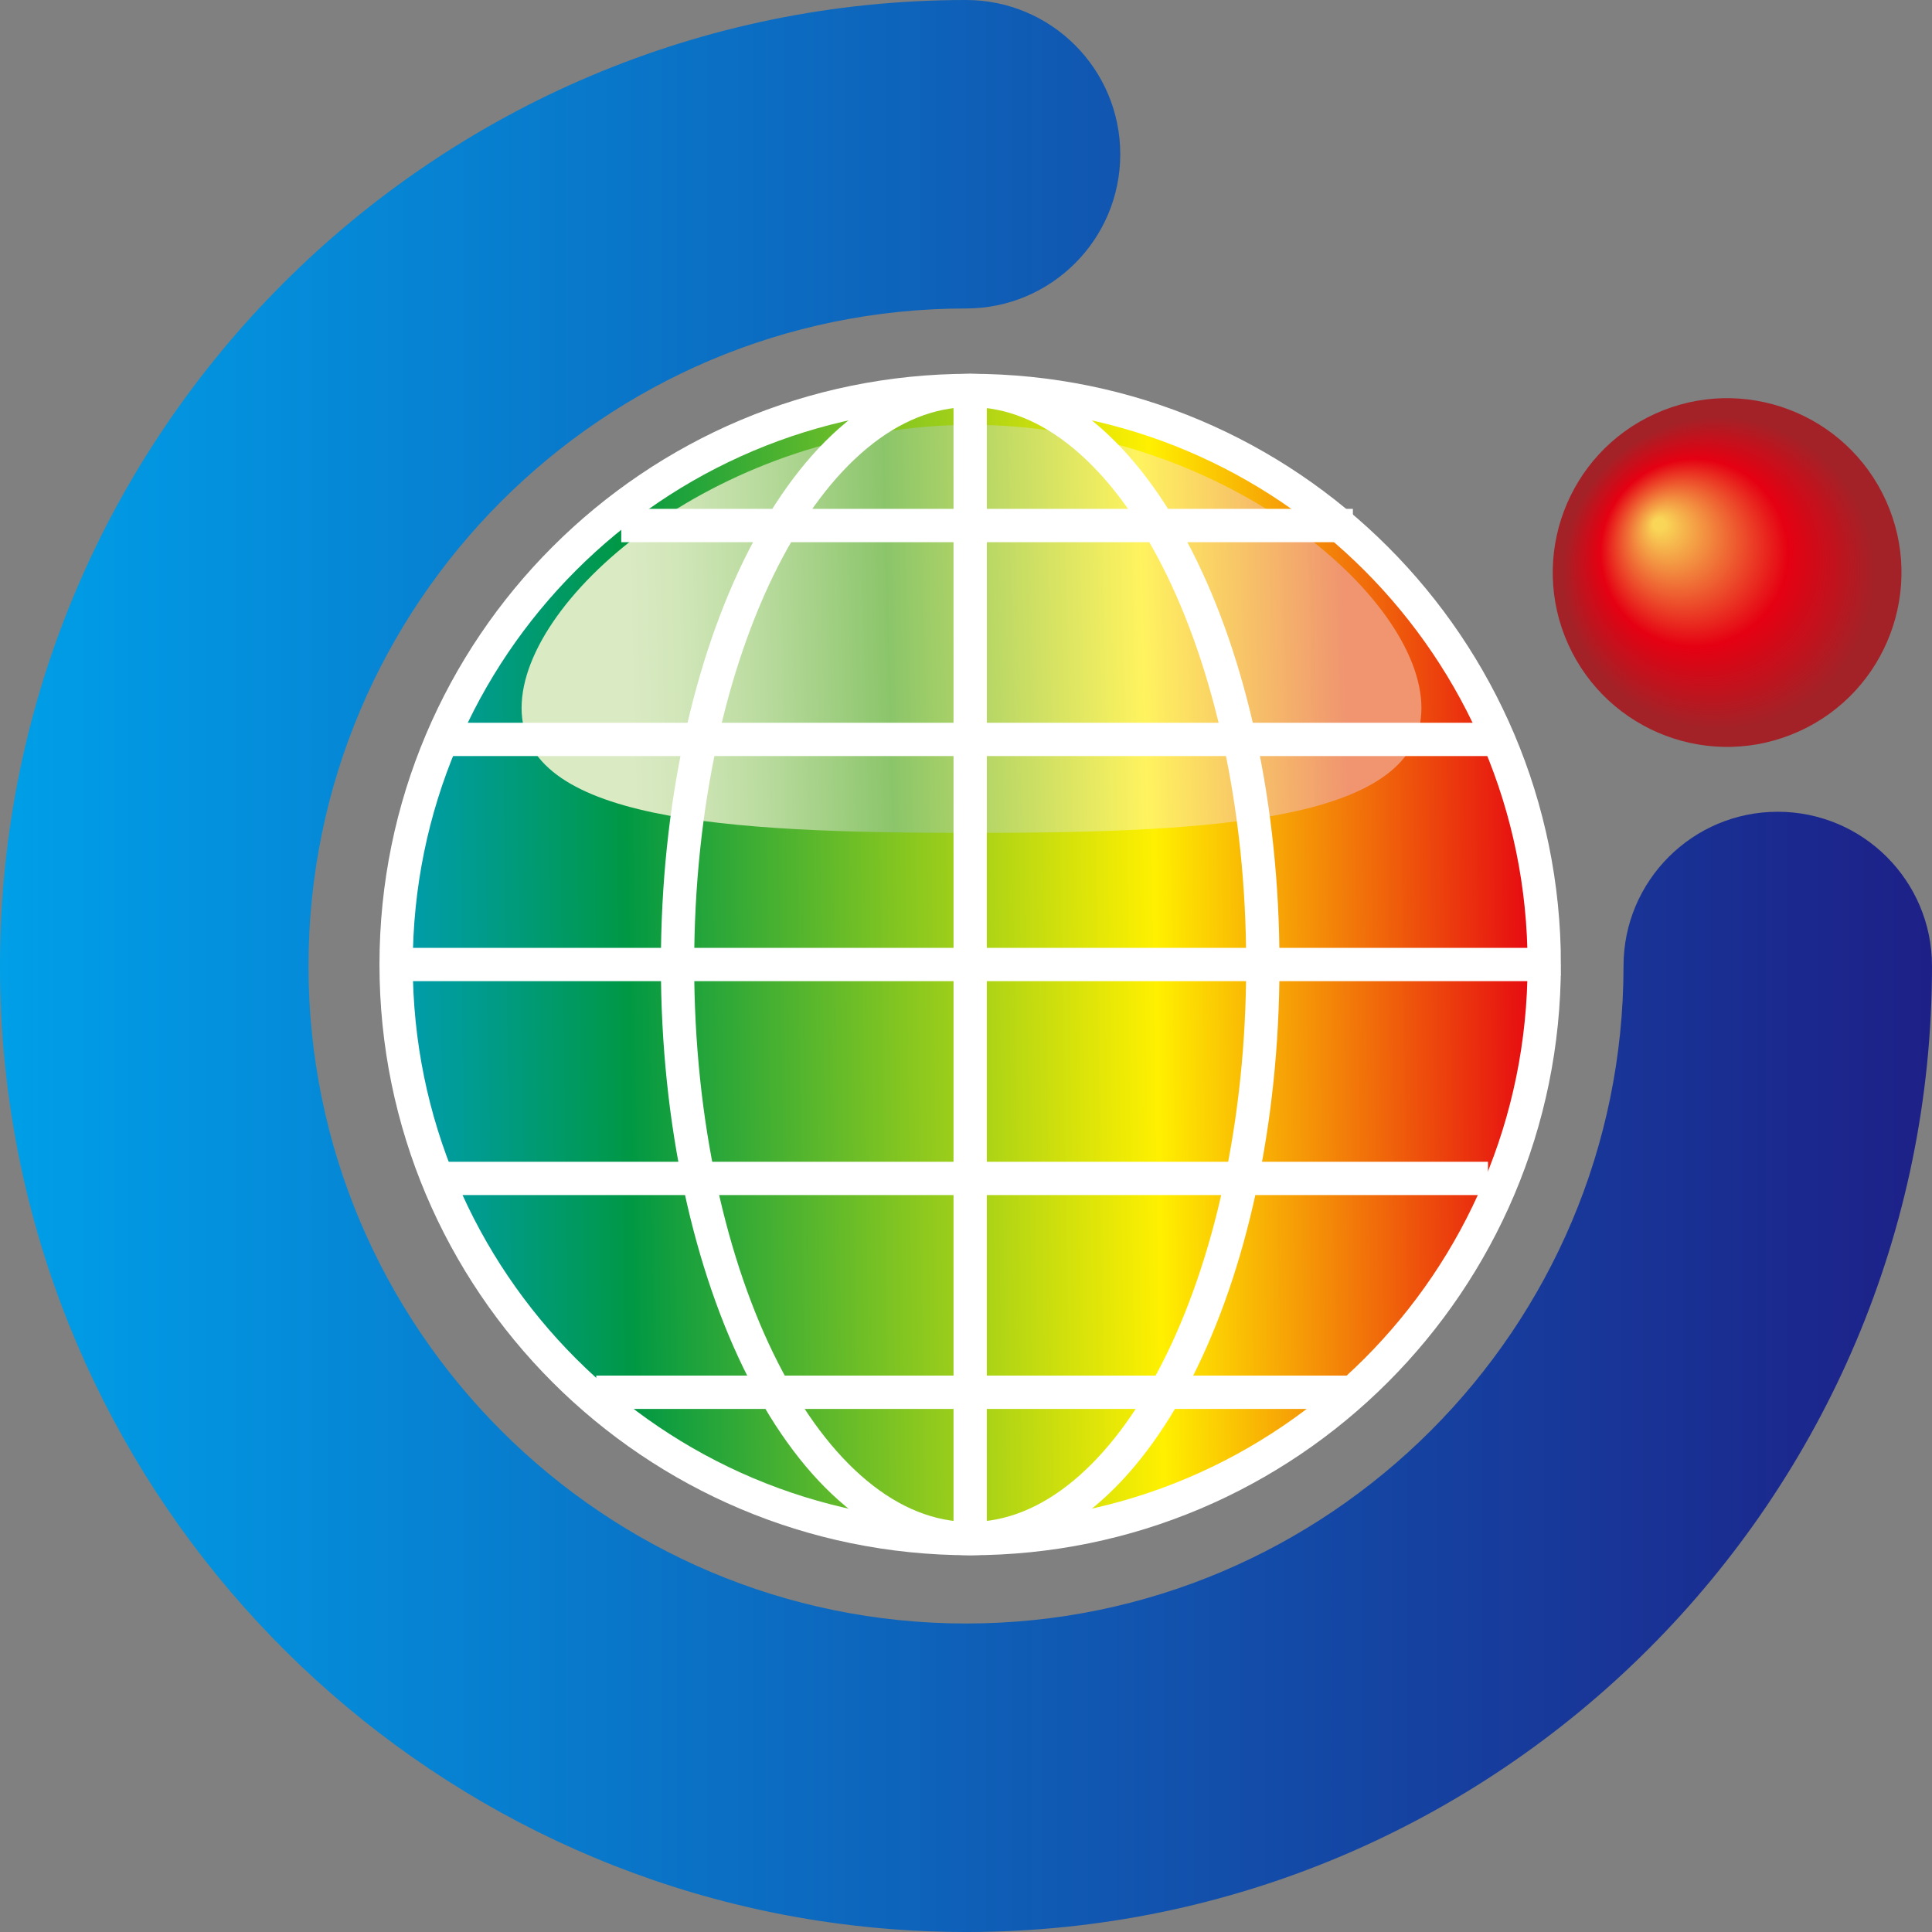 <svg xmlns="http://www.w3.org/2000/svg" width="250.797" height="250.797" viewBox="0 0 250.797 250.797"><rect x="0" y="0" width="250.797" height="250.797" fill="#808080" stroke="none"/><linearGradient id="a" gradientUnits="userSpaceOnUse" x1="-22.831" y1="127.366" x2="200.875" y2="124.124"><stop offset=".012" stop-color="#1D2087"/><stop offset=".227" stop-color="#009FE8"/><stop offset=".256" stop-color="#009FDE"/><stop offset=".304" stop-color="#009DC3"/><stop offset=".367" stop-color="#009C97"/><stop offset=".441" stop-color="#00995B"/><stop offset=".466" stop-color="#009844"/><stop offset=".773" stop-color="#FFF000"/><stop offset="1" stop-color="#E50012"/></linearGradient><path fill="url(#a)" d="M200.414 125.204c0 41.134-33.344 74.483-74.473 74.483-41.132 0-74.472-33.35-74.472-74.483 0-41.13 33.34-74.47 74.473-74.47 41.13 0 74.474 33.34 74.474 74.47z"/><linearGradient id="b" gradientUnits="userSpaceOnUse" x1="81.795" y1="82.938" x2="174.406" y2="80.434"><stop offset="0" stop-color="#DAEAC3"/><stop offset=".069" stop-color="#D1E6B9"/><stop offset=".185" stop-color="#B9DB9E"/><stop offset=".336" stop-color="#92C872"/><stop offset=".362" stop-color="#8BC56A"/><stop offset=".718" stop-color="#FFF35F"/><stop offset="1" stop-color="#F09570"/></linearGradient><path fill-rule="evenodd" clip-rule="evenodd" fill="url(#b)" d="M184.518 91.9c0 14.59-26.158 16.22-58.405 16.22-32.258 0-58.405-1.63-58.405-16.22 0-14.58 26.147-36.748 58.405-36.748 32.246 0 58.405 22.167 58.405 36.75z"/><g fill="none" stroke="#FFF" stroke-width="4.323"><path d="M200.46 125.204c0 41.158-33.36 74.525-74.52 74.525-41.155 0-74.518-33.368-74.518-74.526 0-41.152 33.363-74.52 74.52-74.52 41.158.002 74.52 33.368 74.52 74.52z"/><path d="M163.932 125.204c0 41.158-17.01 74.525-37.99 74.525-20.985 0-37.99-33.368-37.99-74.526 0-41.152 17.005-74.52 37.99-74.52 20.98.002 37.99 33.368 37.99 74.52zM125.94 50.686V199.73M51.422 125.204h149.04M57.267 95.985h135.89M57.267 152.973h135.89M80.648 68.22h94.975M77.4 180.73h98.223"/></g><linearGradient id="c" gradientUnits="userSpaceOnUse" y1="125.399" x2="250.797" y2="125.399"><stop offset="0" stop-color="#009FE8"/><stop offset="1" stop-color="#1D2087"/></linearGradient><path fill="url(#c)" d="M230.773 105.376c-11.06 0-20.02 8.967-20.02 20.023 0 47.062-38.29 85.352-85.353 85.352-47.064 0-85.355-38.29-85.355-85.353v-.004c.004-47.063 38.292-85.35 85.355-85.35 11.055 0 20.022-8.963 20.022-20.023S136.455 0 125.4 0C56.253 0 0 56.255 0 125.4c0 1.08.015 2.157.04 3.23 1.555 61.214 47.197 111.665 106.286 120.718 6.22.954 12.588 1.45 19.074 1.45 69.143 0 125.397-56.256 125.397-125.4 0-11.055-8.965-20.022-20.024-20.022z"/><radialGradient id="d" cx="1586.21" cy="1008.498" r="22.026" fx="1581.127" fy="998.332" gradientTransform="matrix(.936 -.424 .424 .936 -1688.183 -196.24)" gradientUnits="userSpaceOnUse"><stop offset=".034" stop-color="#F9D657"/><stop offset=".539" stop-color="#E50012"/><stop offset=".893" stop-color="#A32227"/></radialGradient><path fill="url(#d)" d="M203.586 83.67c5.166 11.383 18.574 16.425 29.96 11.264 11.384-5.163 16.425-18.575 11.267-29.957-5.162-11.384-18.576-16.427-29.96-11.266-11.384 5.16-16.425 18.577-11.267 29.96z"/></svg>